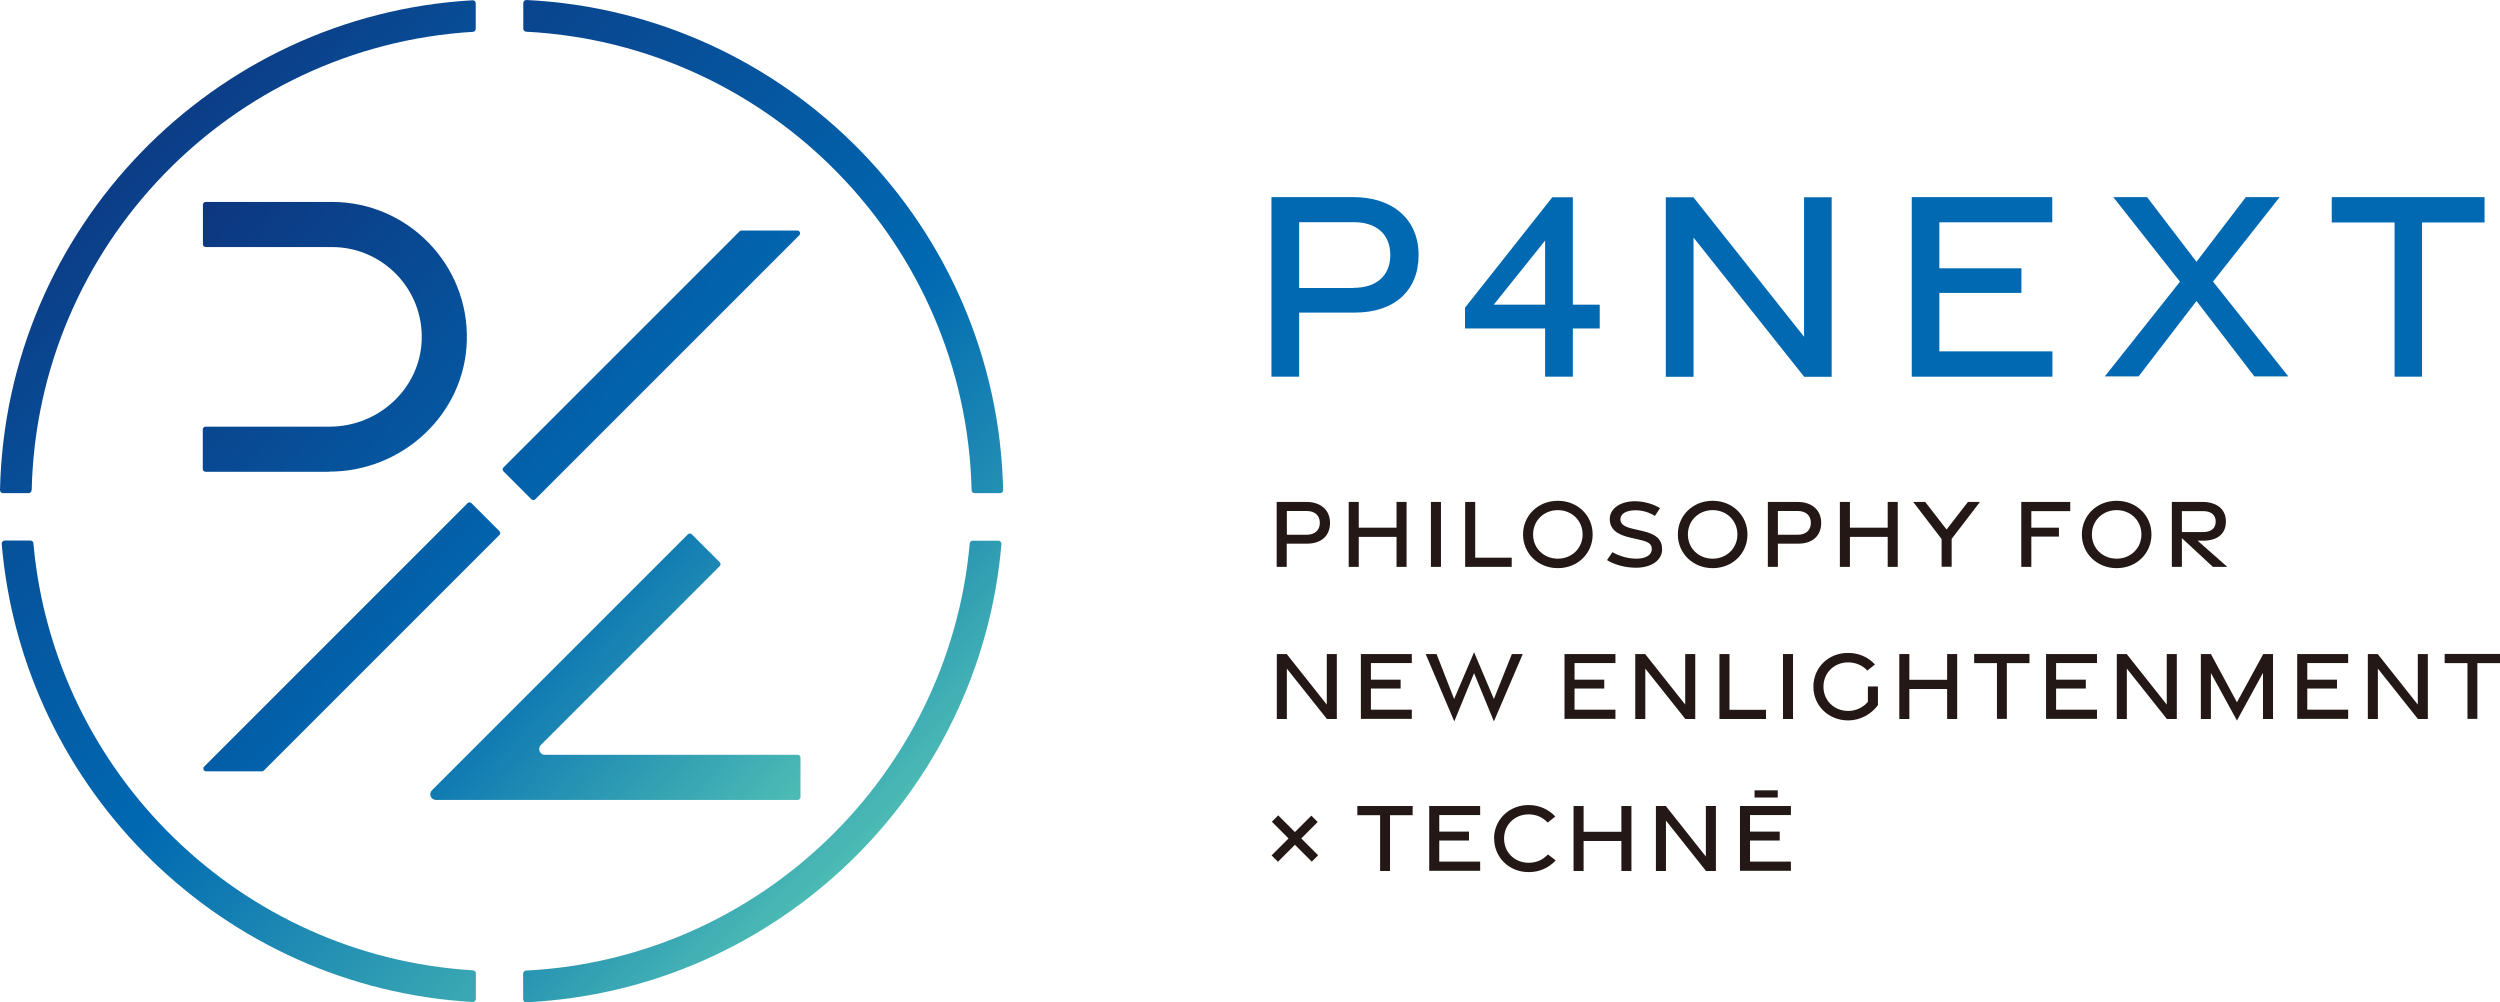 <?xml version="1.0" encoding="UTF-8"?><svg id="_レイヤー_2" xmlns="http://www.w3.org/2000/svg" xmlns:xlink="http://www.w3.org/1999/xlink" viewBox="0 0 176.67 70.83"><defs><style>.cls-1{fill:url(#_名称未設定グラデーション_102-3);}.cls-2{fill:#231815;}.cls-3{fill:url(#_名称未設定グラデーション_102-4);}.cls-4{fill:none;}.cls-5{fill:url(#_名称未設定グラデーション_102-6);}.cls-6{fill:url(#_名称未設定グラデーション_102-2);}.cls-7{fill:url(#_名称未設定グラデーション_102-5);}.cls-8{fill:url(#_名称未設定グラデーション_102-7);}.cls-9{fill:#0069b2;}.cls-10{fill:url(#_名称未設定グラデーション_102);}</style><linearGradient id="_名称未設定グラデーション_102" x1="6.89" y1="7.51" x2="44.04" y2="44.66" gradientUnits="userSpaceOnUse"><stop offset="0" stop-color="#0e357f"/><stop offset=".6" stop-color="#0069b2"/><stop offset="1" stop-color="#4cbbb4"/></linearGradient><linearGradient id="_名称未設定グラデーション_102-2" x1="30.11" y1="-11.93" x2="85.59" y2="43.55" xlink:href="#_名称未設定グラデーション_102"/><linearGradient id="_名称未設定グラデーション_102-3" x1="20.84" y1="21.47" x2="60.06" y2="60.7" xlink:href="#_名称未設定グラデーション_102"/><linearGradient id="_名称未設定グラデーション_102-4" x1="-20.2" y1="22.39" x2="35.58" y2="78.17" xlink:href="#_名称未設定グラデーション_102"/><linearGradient id="_名称未設定グラデーション_102-5" x1="9.29" y1="18.85" x2="53.07" y2="59.5" xlink:href="#_名称未設定グラデーション_102"/><linearGradient id="_名称未設定グラデーション_102-6" x1="13.16" y1="14.69" x2="56.93" y2="55.34" xlink:href="#_名称未設定グラデーション_102"/><linearGradient id="_名称未設定グラデーション_102-7" x1="12.16" y1="15.77" x2="55.93" y2="56.42" xlink:href="#_名称未設定グラデーション_102"/></defs><g id="_オブジェクト"><path class="cls-10" d="M2.24,34.64C2.63,17.35,16.3,3.29,33.42,2.25c.11,0,.2-.1.2-.21V.23c0-.12-.1-.22-.23-.21C15.05,1.07.4,16.12,0,34.63c0,.12.09.22.21.22h1.81c.11,0,.21-.09.21-.21Z"/><path class="cls-6" d="M37.17,2.24c17.26.89,31.09,15.02,31.49,32.4,0,.11.09.21.21.21h1.81c.12,0,.22-.1.21-.22C70.49,16.02,55.68.9,37.2,0c-.12,0-.22.09-.22.21v1.82c0,.11.09.2.2.21Z"/><path class="cls-1" d="M68.53,38.39c-1.46,16.36-14.83,29.35-31.36,30.2-.11,0-.2.1-.2.21v1.82c0,.12.1.22.22.21,17.74-.87,32.09-14.82,33.58-32.39.01-.12-.09-.23-.21-.23h-1.82c-.11,0-.2.08-.21.19Z"/><path class="cls-3" d="M33.42,68.57c-16.39-.99-29.61-13.92-31.06-30.18,0-.11-.1-.19-.21-.19H.33c-.12,0-.22.11-.21.23,1.48,17.47,15.68,31.37,33.28,32.38.12,0,.23-.09.23-.21v-1.82c0-.11-.09-.2-.2-.21Z"/><path class="cls-4" d="M19,54.23L56.03,17.2c.13-.13.04-.36-.15-.36h-4.15c-.06,0-.11.02-.15.06L14.56,53.93c-.13.13-.04.36.15.36h4.15c.06,0,.11-.02.15-.06Z"/><path class="cls-7" d="M56.38,56.53h-25.57c-.36,0-.54-.43-.28-.69l18.08-18.08c.08-.08.21-.08.28,0l1.97,1.97c.08.08.08.21,0,.28l-12.64,12.64c-.25.25-.07.69.28.69h17.87c.11,0,.2.09.2.2v2.79c0,.11-.09.2-.2.2Z"/><path class="cls-5" d="M14.43,54.17c-.13.13-.04.34.14.34h3.94c.05,0,.1-.02.14-.06l16.64-16.64c.08-.08.08-.21,0-.28l-1.97-1.97c-.08-.08-.21-.08-.28,0l-18.61,18.61ZM56.34,16.29h-3.94c-.05,0-.1.02-.14.06l-16.68,16.68c-.08.08-.08.21,0,.28l1.97,1.97c.08.08.21.08.28,0l18.65-18.65c.13-.13.04-.34-.14-.34Z"/><path class="cls-8" d="M23.25,33.34h-8.72c-.11,0-.2-.09-.2-.2v-2.79c0-.11.09-.2.2-.2h8.77c3.44,0,6.37-2.67,6.5-6.1.14-3.61-2.76-6.59-6.34-6.59h-8.92c-.11,0-.2-.09-.2-.2v-2.79c0-.11.09-.2.2-.2h8.92c5.35,0,9.69,4.43,9.53,9.82-.15,5.18-4.54,9.24-9.73,9.24Z"/><path class="cls-9" d="M89.85,13.93h5.79c2.77,0,4.61,1.56,4.61,4.09s-1.72,4.07-4.5,4.07h-3.94v4.53h-1.96v-12.69ZM95.66,20.34c1.6,0,2.59-.85,2.59-2.32s-.99-2.32-2.59-2.32h-3.85v4.65h3.85Z"/><path class="cls-9" d="M109.19,23.21h-5.66v-1.47l6.17-7.8h1.45v7.59h1.9v1.68h-1.9v3.41h-1.96v-3.41ZM109.19,21.53v-4.53l-3.63,4.53h3.63Z"/><path class="cls-9" d="M117.71,13.94h1.96l7.82,9.86v-9.86h1.95v12.69h-1.94l-7.82-9.84v9.84h-1.96v-12.68Z"/><path class="cls-9" d="M135.1,13.93h9.93v1.78h-7.98v3.25h5.8v1.74h-5.8v4.13h7.99v1.79h-9.94v-12.69Z"/><path class="cls-9" d="M154.05,19.9l-4.71-5.97h2.39l3.49,4.57,3.49-4.57h2.39l-4.71,5.97,5.32,6.7h-2.4l-4.09-5.33-4.09,5.33h-2.39l5.32-6.7Z"/><path class="cls-9" d="M169.21,15.72h-4.43v-1.79s10.8,0,10.8,0v1.79h-4.42v10.9h-1.94v-10.9Z"/><path class="cls-2" d="M90.22,35.47h2.1c1,0,1.67.56,1.67,1.48s-.62,1.47-1.63,1.47h-1.43v1.64h-.71v-4.59ZM92.33,37.79c.58,0,.94-.31.94-.84s-.36-.84-.94-.84h-1.39v1.68h1.39Z"/><path class="cls-2" d="M95.31,35.47h.71v1.82h2.67v-1.82h.71v4.59h-.71v-2.12h-2.67v2.12h-.71v-4.59Z"/><path class="cls-2" d="M101.12,35.47h.71v4.59h-.71v-4.59Z"/><path class="cls-2" d="M103.54,35.47h.71v3.94s2.58,0,2.58,0v.65h-3.29v-4.59Z"/><path class="cls-2" d="M107.63,37.77c0-1.33,1.05-2.38,2.46-2.38s2.46,1.05,2.46,2.38-1.05,2.38-2.46,2.38-2.46-1.06-2.46-2.38ZM111.84,37.77c0-.98-.76-1.72-1.75-1.72s-1.75.74-1.75,1.72.76,1.71,1.75,1.71,1.75-.74,1.75-1.71Z"/><path class="cls-2" d="M113.57,39.57l.38-.55c.49.29,1.12.46,1.7.46.64,0,1.07-.25,1.08-.67,0-.39-.25-.53-.92-.68l-.61-.14c-.98-.22-1.44-.63-1.44-1.31,0-.75.75-1.25,1.76-1.26.67,0,1.32.2,1.79.49l-.36.55c-.4-.25-.87-.4-1.37-.4-.63,0-1.07.23-1.07.64,0,.35.29.53.89.67l.65.15c.98.22,1.4.59,1.41,1.29,0,.78-.75,1.31-1.85,1.31-.75,0-1.52-.21-2.05-.54Z"/><path class="cls-2" d="M118.57,37.77c0-1.33,1.05-2.38,2.46-2.38s2.46,1.05,2.46,2.38-1.05,2.38-2.46,2.38-2.46-1.06-2.46-2.38ZM122.78,37.77c0-.98-.76-1.72-1.75-1.72s-1.75.74-1.75,1.72.76,1.71,1.75,1.71,1.75-.74,1.75-1.71Z"/><path class="cls-2" d="M124.93,35.47h2.1c1,0,1.67.56,1.67,1.48s-.62,1.47-1.63,1.47h-1.43v1.64h-.71v-4.59ZM127.03,37.79c.58,0,.94-.31.94-.84s-.36-.84-.94-.84h-1.39v1.68h1.39Z"/><path class="cls-2" d="M130.02,35.47h.71v1.82h2.67v-1.82h.71v4.59h-.71v-2.12h-2.67v2.12h-.71v-4.59Z"/><path class="cls-2" d="M137.2,38.08l-2-2.61h.85l1.51,1.95,1.51-1.95h.85l-2,2.61v1.97h-.71v-1.97Z"/><path class="cls-2" d="M142.84,35.47h3.46v.65h-2.75v1.17h1.95v.63h-1.95v2.14h-.71v-4.59Z"/><path class="cls-2" d="M147.12,37.77c0-1.33,1.05-2.38,2.46-2.38s2.46,1.05,2.46,2.38-1.05,2.38-2.46,2.38-2.46-1.06-2.46-2.38ZM151.33,37.77c0-.98-.76-1.72-1.75-1.72s-1.75.74-1.75,1.72.76,1.71,1.75,1.71,1.75-.74,1.75-1.71Z"/><path class="cls-2" d="M156.38,40.06l-2.19-2.03v2.03h-.71v-4.59h2.15c1,0,1.67.49,1.67,1.38s-.61,1.36-1.62,1.36h-.38l2.1,1.85h-1.02ZM154.19,37.6h1.5c.53,0,.89-.24.89-.74s-.36-.74-.89-.74h-1.5v1.49Z"/><path class="cls-2" d="M90.22,46.22h.71l2.83,3.57v-3.57h.71v4.59h-.7l-2.83-3.56v3.56h-.71v-4.59Z"/><path class="cls-2" d="M96.18,46.22h3.59v.64h-2.89v1.17h2.1v.63h-2.1v1.49h2.89v.65h-3.6v-4.59Z"/><path class="cls-2" d="M100.74,46.22h.78l1.24,3.18,1.41-3.31,1.4,3.31,1.27-3.18h.77l-2.04,4.76-1.4-3.41-1.4,3.41-2.02-4.76Z"/><path class="cls-2" d="M110.57,46.22h3.59v.64h-2.89v1.17h2.1v.63h-2.1v1.49h2.89v.65h-3.6v-4.59Z"/><path class="cls-2" d="M115.55,46.22h.71l2.83,3.57v-3.57h.71v4.59h-.7l-2.83-3.56v3.56h-.71v-4.59Z"/><path class="cls-2" d="M121.51,46.22h.71v3.94s2.58,0,2.58,0v.65h-3.29v-4.59Z"/><path class="cls-2" d="M126,46.22h.71v4.59h-.71v-4.59Z"/><path class="cls-2" d="M128.15,48.52c0-1.33,1.04-2.38,2.45-2.38.78,0,1.45.32,1.9.82l-.54.43c-.32-.36-.81-.58-1.36-.58-.99,0-1.74.74-1.74,1.72s.76,1.71,1.75,1.71c.52,0,1.04-.23,1.39-.64v-1.09h.71v1.32c-.46.63-1.23,1.08-2.1,1.08-1.4,0-2.46-1.05-2.46-2.37Z"/><path class="cls-2" d="M134.22,46.22h.71v1.82h2.67v-1.82h.71v4.59h-.71v-2.12h-2.67v2.12h-.71v-4.59Z"/><path class="cls-2" d="M141.11,46.86h-1.6v-.65s3.91,0,3.91,0v.65h-1.6v3.94h-.7v-3.94Z"/><path class="cls-2" d="M144.6,46.22h3.59v.64h-2.89v1.17h2.1v.63h-2.1v1.49h2.89v.65h-3.6v-4.59Z"/><path class="cls-2" d="M149.58,46.22h.71l2.83,3.57v-3.57h.71v4.59h-.7l-2.83-3.56v3.56h-.71v-4.59Z"/><path class="cls-2" d="M156.24,47.54v3.27h-.71v-4.59h.71l1.84,3.41,1.86-3.41h.69v4.59h-.71v-3.26l-1.84,3.37-1.85-3.38Z"/><path class="cls-2" d="M162.35,46.22h3.59v.64h-2.89v1.17h2.1v.63h-2.1v1.49h2.89v.65h-3.6v-4.59Z"/><path class="cls-2" d="M167.32,46.22h.71l2.83,3.57v-3.57h.71v4.59h-.7l-2.83-3.56v3.56h-.71v-4.59Z"/><path class="cls-2" d="M174.36,46.86h-1.6v-.65s3.91,0,3.91,0v.65h-1.6v3.94h-.7v-3.94Z"/><path class="cls-2" d="M89.86,60.45l1.2-1.2-1.18-1.18.45-.45,1.18,1.18,1.16-1.16.45.45-1.16,1.16,1.19,1.19-.45.45-1.19-1.19-1.2,1.2-.45-.45Z"/><path class="cls-2" d="M97.52,57.61h-1.6v-.65s3.91,0,3.91,0v.65h-1.6v3.94h-.7v-3.94Z"/><path class="cls-2" d="M101.01,56.96h3.59v.64h-2.89v1.17h2.1v.63h-2.1v1.49h2.89v.65h-3.6v-4.59Z"/><path class="cls-2" d="M105.58,59.26c0-1.33,1.06-2.37,2.44-2.37.75,0,1.41.3,1.89.81l-.54.43c-.35-.38-.82-.58-1.34-.58-.98,0-1.74.72-1.74,1.71s.76,1.71,1.74,1.71c.54,0,1.01-.21,1.36-.59l.55.42c-.49.53-1.14.83-1.91.83-1.39,0-2.44-1.04-2.44-2.37Z"/><path class="cls-2" d="M111.2,56.96h.71v1.82h2.67v-1.82h.71v4.59h-.71v-2.12h-2.67v2.12h-.71v-4.59Z"/><path class="cls-2" d="M117.01,56.96h.71l2.83,3.57v-3.57h.71v4.59h-.7l-2.83-3.56v3.56h-.71v-4.59Z"/><path class="cls-2" d="M122.97,56.96h3.59v.64h-2.89v1.17h2.1v.63h-2.1v1.49h2.89v.65h-3.6v-4.59ZM123.99,55.85h1.64v.51h-1.64v-.51Z"/></g></svg>